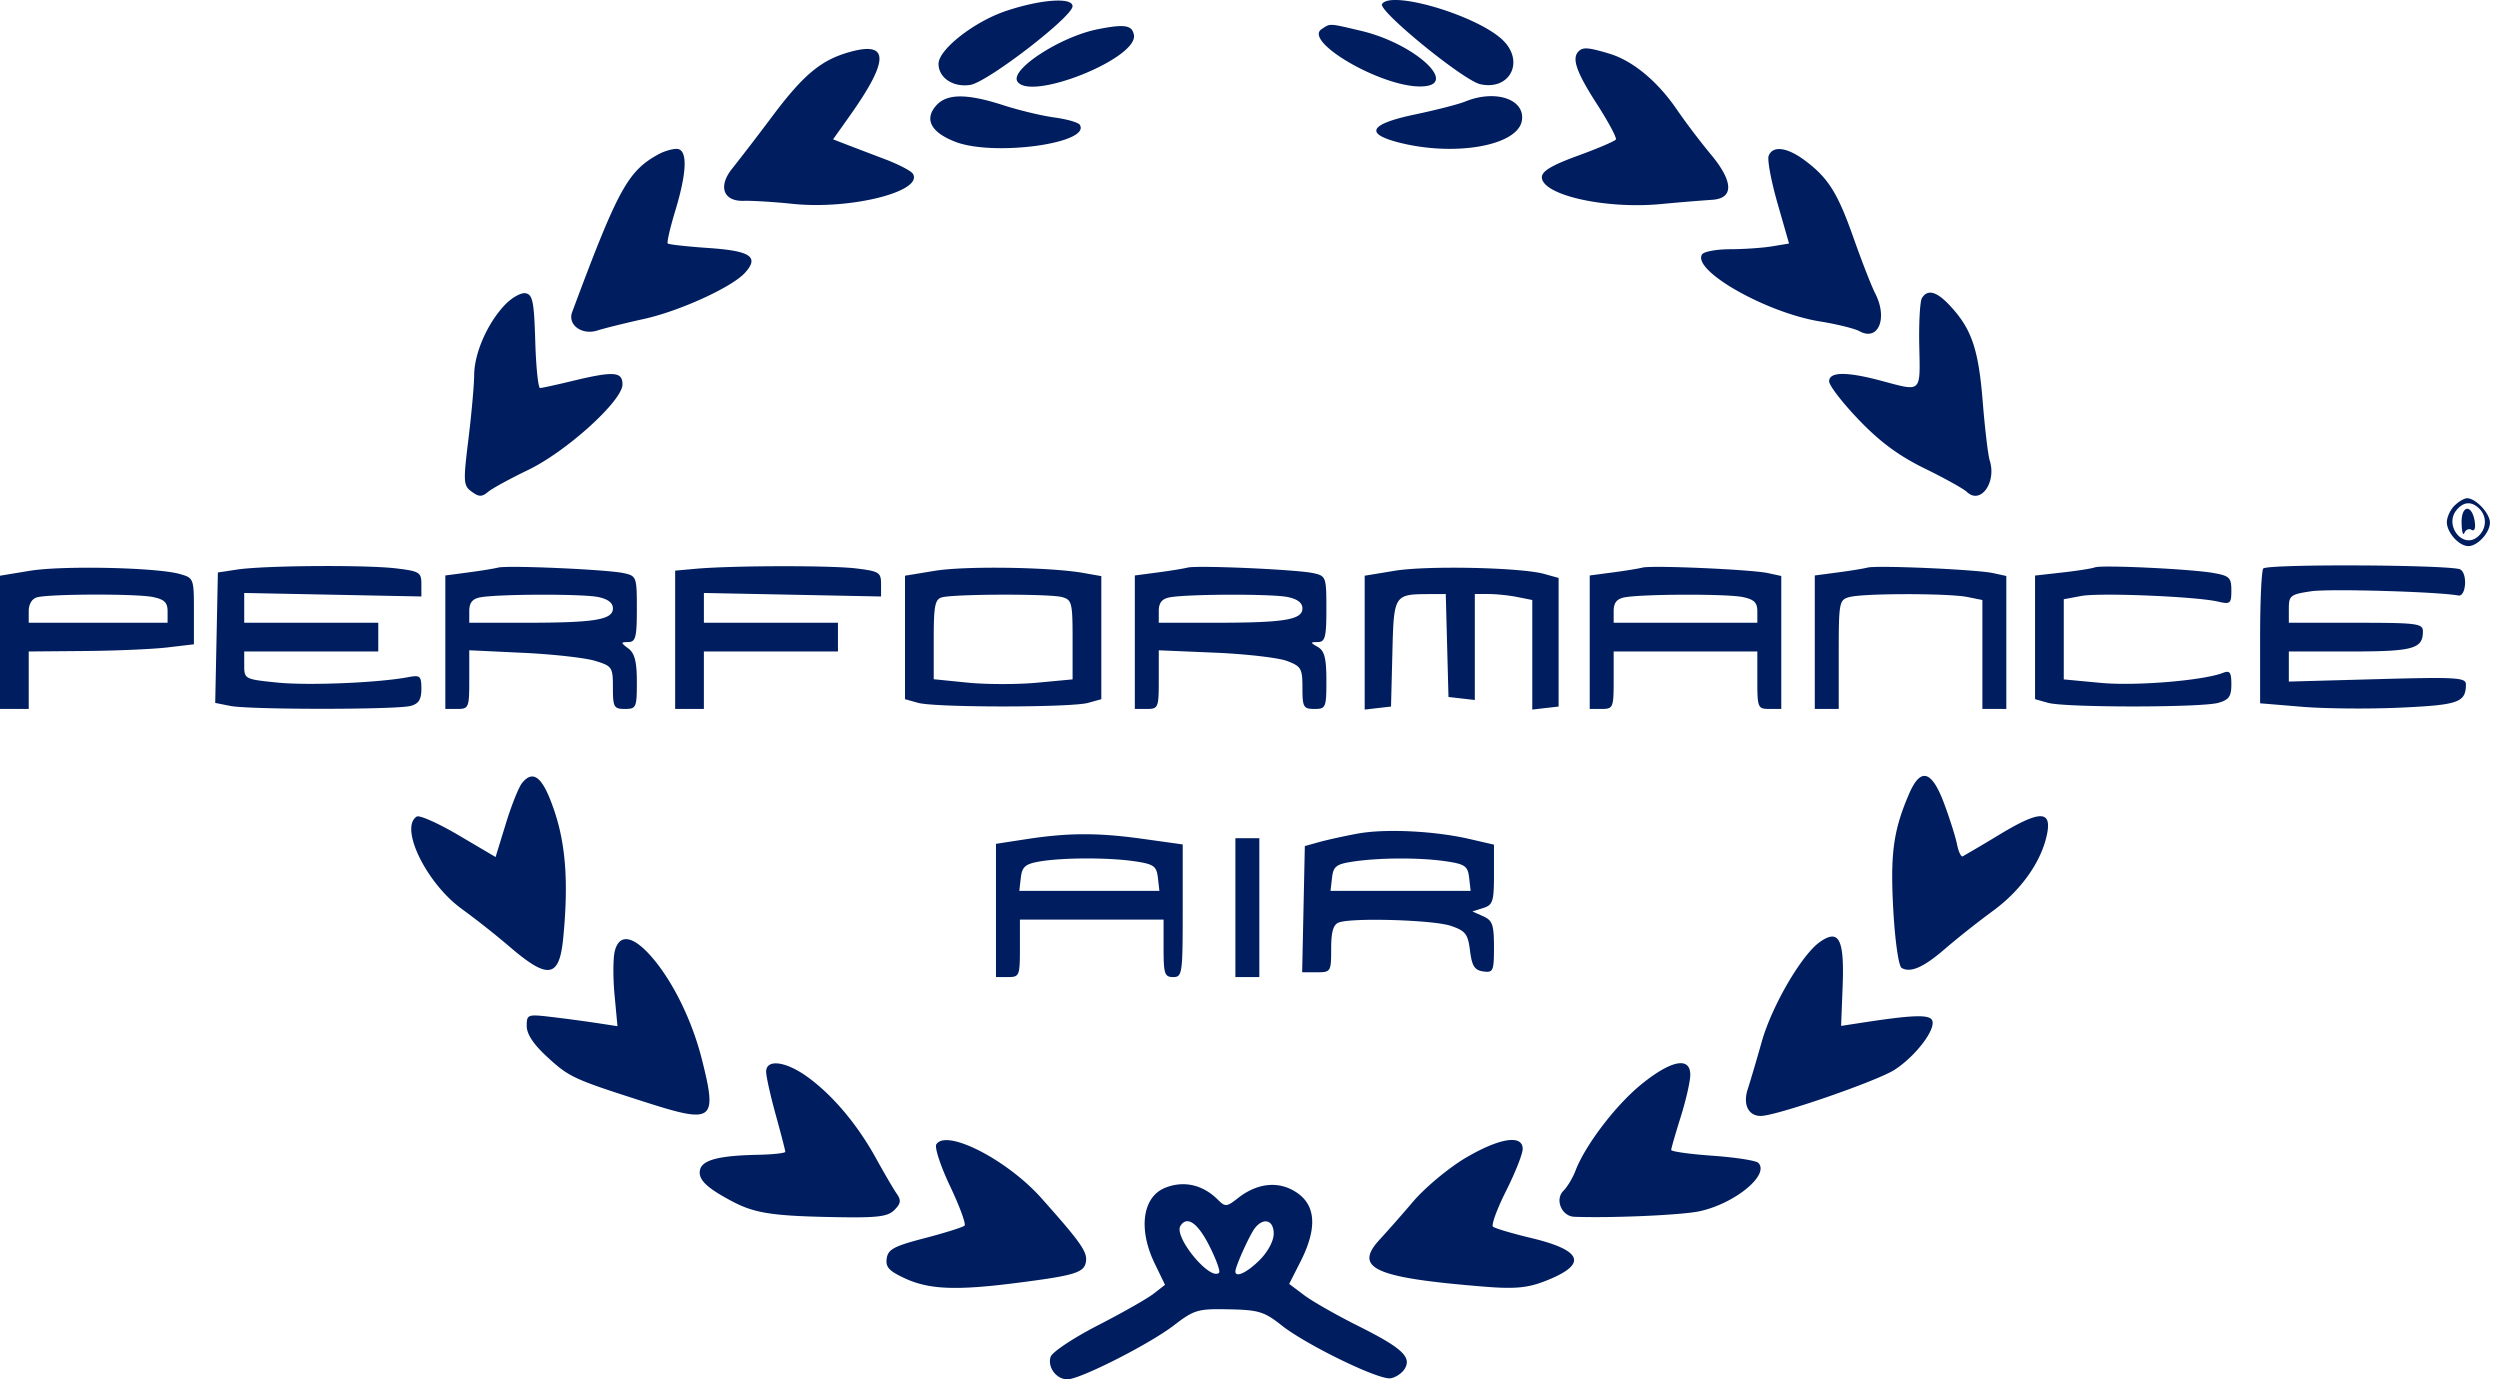 <svg width="116" height="64" viewBox="0 0 116 64" fill="none" xmlns="http://www.w3.org/2000/svg"><path fill-rule="evenodd" clip-rule="evenodd" d="M46.678.509c-1.48.496-3.13 1.79-3.13 2.453 0 .651.686 1.105 1.478.976.8-.13 4.737-3.16 4.74-3.648.003-.427-1.473-.322-3.088.219zm17.448-.32c-.19.31 3.78 3.547 4.56 3.719 1.39.305 2.074-1.078 1.022-2.067C68.498.705 64.533-.468 64.126.19zM50.93 1.358c-1.727.344-4.067 1.864-3.725 2.418.584.946 5.62-1.066 5.408-2.16-.087-.454-.435-.507-1.683-.258zm10.392-.006c-.858.57 2.727 2.66 4.564 2.66 1.918 0-.188-1.982-2.745-2.584-1.51-.355-1.405-.35-1.819-.076zm-22.03 1.1c-1.225.37-2.043 1.061-3.42 2.894a134.131 134.131 0 01-1.895 2.473c-.67.825-.42 1.531.532 1.5.389-.012 1.41.05 2.27.14 2.675.281 6.087-.574 5.578-1.397-.083-.134-.673-.441-1.313-.682-.639-.242-1.438-.546-1.776-.677l-.613-.238.753-1.06c1.901-2.676 1.867-3.552-.116-2.953zm33.954-.069c-.324.324-.105.957.835 2.419.541.84.944 1.592.896 1.67-.049.078-.84.417-1.761.752-1.207.44-1.673.718-1.673.997 0 .826 2.928 1.49 5.51 1.249a97.35 97.35 0 012.377-.198c1.03-.059 1.01-.842-.051-2.113a32.34 32.34 0 01-1.572-2.074c-.896-1.314-2.052-2.271-3.136-2.596-.977-.293-1.22-.31-1.425-.106zM43.45 4.884c-.582.644-.26 1.261.888 1.7 1.79.683 6.295.065 5.765-.792-.068-.11-.596-.263-1.173-.34-.578-.078-1.645-.333-2.371-.568-1.687-.546-2.614-.546-3.108 0zm24.537-.173c-.306.125-1.355.395-2.333.6-2.09.44-2.356.883-.778 1.293 2.626.683 5.576.156 5.742-1.025.14-.983-1.238-1.437-2.631-.868zM30.55 7.16c-1.423.785-1.873 1.608-4.002 7.322-.22.59.449 1.08 1.166.854.338-.107 1.314-.349 2.17-.538 1.66-.367 4.078-1.472 4.684-2.141.669-.74.266-1.015-1.683-1.149-.998-.068-1.853-.163-1.901-.21-.048-.048.11-.732.349-1.52.56-1.846.579-2.88.05-2.87-.214.003-.589.117-.833.252zm51.516.07c-.07.18.115 1.17.41 2.2l.536 1.87-.792.131c-.435.072-1.31.132-1.945.133-.634.002-1.22.11-1.301.243-.465.75 2.993 2.71 5.487 3.11.776.125 1.594.328 1.817.45.878.484 1.326-.597.73-1.756-.17-.33-.62-1.485-1.002-2.567-.744-2.111-1.181-2.803-2.291-3.622-.807-.595-1.465-.672-1.649-.192zm-58.652 6.93c-.809.86-1.408 2.236-1.413 3.25-.003.465-.123 1.803-.267 2.974-.244 1.986-.234 2.147.151 2.429.34.249.474.25.762.01.192-.16 1.026-.616 1.854-1.014 1.787-.86 4.382-3.212 4.382-3.972 0-.596-.404-.624-2.333-.158-.733.177-1.404.324-1.491.325-.087.002-.187-.97-.223-2.16-.054-1.846-.12-2.174-.448-2.237-.212-.04-.65.208-.974.553zm65.763-.329c-.09.147-.146 1.147-.123 2.222.047 2.198.128 2.122-1.738 1.622-1.629-.438-2.444-.431-2.444.019 0 .194.62.998 1.378 1.787.988 1.029 1.853 1.668 3.055 2.256.923.451 1.805.942 1.961 1.091.631.601 1.382-.438 1.057-1.462-.078-.248-.225-1.487-.327-2.754-.194-2.42-.517-3.36-1.525-4.437-.615-.658-1.031-.768-1.294-.344zm24.706 9.636c-.192.192-.349.535-.349.762 0 .482.565 1.11.999 1.11.427 0 1-.625 1-1.091 0-.426-.659-1.13-1.057-1.13-.134 0-.401.157-.593.35zm1.161.14c.371.37.333.957-.085 1.304-.692.575-1.561-.54-.972-1.248.325-.393.701-.412 1.057-.056zm-.826.659c.009.407.068.615.13.462.062-.154.212-.218.334-.142.13.08.191-.074.148-.37-.123-.84-.632-.798-.612.05zM1.388 26.484L0 26.713v6.182h1.333v-2.666l2.61-.022c1.437-.012 3.161-.087 3.833-.167l1.222-.145v-1.539c0-1.52-.008-1.541-.666-1.725-1.082-.302-5.441-.395-6.943-.147zm9.61-.056l-.889.135-.061 3.026-.062 3.026.7.14c.891.178 7.701.178 8.366 0 .376-.1.5-.297.5-.792 0-.598-.056-.648-.611-.543-1.383.262-4.627.396-6.069.252-1.516-.153-1.54-.166-1.54-.8v-.643h6.22v-1.333h-6.22v-1.382l4.11.081 4.11.082v-.582c0-.535-.092-.592-1.167-.721-1.406-.17-6.149-.135-7.387.054zm12.109-.091c-.184.047-.809.149-1.389.225l-1.055.14v6.193h.555c.532 0 .556-.057.556-1.361v-1.361l2.5.118c1.374.064 2.874.232 3.332.371.8.244.833.294.833 1.244 0 .907.046.989.555.989.527 0 .556-.065.556-1.253 0-.933-.1-1.329-.389-1.548-.37-.281-.37-.296 0-.303.332-.006.389-.23.389-1.536 0-1.488-.017-1.533-.611-1.662-.778-.169-5.39-.372-5.832-.256zm9.165.055l-.945.085v6.418h1.333v-2.666h6.221v-1.333h-6.22v-1.382l4.11.081 4.11.082v-.582c0-.535-.092-.592-1.166-.721-1.2-.144-5.764-.133-7.444.018zm11.108.092l-1.388.229v5.729l.61.171c.795.222 7.094.222 7.888 0l.611-.17v-5.711l-.833-.147c-1.548-.273-5.49-.33-6.888-.1zm11.72-.147c-.183.047-.808.149-1.388.225l-1.056.14v6.193h.556c.532 0 .555-.057.555-1.36v-1.361l2.611.11c1.436.062 2.935.234 3.333.383.664.25.722.35.722 1.25 0 .895.047.978.555.978.53 0 .556-.06.556-1.322 0-1.025-.088-1.373-.39-1.549-.37-.215-.37-.227 0-.233.333-.006.39-.23.39-1.536 0-1.488-.017-1.533-.611-1.662-.778-.169-5.39-.372-5.833-.256zm9.61.147l-1.389.229v6.212l.611-.071.611-.07.063-2.476c.069-2.743.064-2.735 1.763-2.742l.714-.003.063 2.388.063 2.389.611.07.611.07v-4.917h.639c.351 0 .951.062 1.333.139l.694.138v5.085l.611-.071.611-.07v-5.967l-.666-.186c-1.082-.302-5.441-.395-6.943-.147zm11.498-.147c-.184.047-.809.149-1.39.225l-1.055.14v6.193h.556c.53 0 .555-.06.555-1.333v-1.333h6.666v1.333c0 1.274.024 1.333.555 1.333h.556v-6.169l-.611-.133c-.778-.169-5.39-.372-5.833-.256zm10.442 0c-.183.047-.808.149-1.389.225l-1.055.14v6.193h1.111v-2.53c0-2.434.019-2.533.5-2.662.66-.177 4.588-.178 5.47-.002l.695.14v5.054h1.111v-6.169l-.61-.133c-.779-.169-5.391-.372-5.833-.256zm10.553-.012c-.122.051-.797.158-1.5.237l-1.277.144v5.736l.611.171c.794.222 7.093.222 7.888 0 .497-.14.61-.298.61-.857 0-.563-.069-.659-.388-.535-.926.359-4.06.616-5.666.465l-1.722-.162v-3.719l.805-.151c.86-.161 5.343.023 6.361.262.562.131.61.09.61-.52 0-.593-.088-.68-.833-.81-1.065-.186-5.206-.382-5.499-.26zm7.814.053c-.082.081-.148 1.522-.148 3.201v3.054l1.938.161c1.066.09 3.129.107 4.585.04 2.691-.124 3.019-.24 3.027-1.076.003-.321-.424-.347-4.107-.246l-4.11.113v-1.396h2.844c2.935 0 3.377-.122 3.377-.933 0-.366-.264-.4-3.111-.4h-3.11v-.653c0-.607.073-.664 1.035-.808.831-.125 5.863.02 6.83.196.353.064.438-.99.097-1.206-.349-.221-8.929-.265-9.147-.047zM7.082 27.7c.544.11.694.254.694.667v.528H1.333v-.54c0-.326.153-.579.389-.64.606-.159 4.586-.17 5.36-.015zm20.663 0c.46.093.694.27.694.528 0 .53-.83.667-4.027.667h-2.638v-.54c0-.384.145-.568.5-.637.81-.155 4.717-.168 5.47-.018zm21.523.002c.468.125.5.253.5 1.977v1.844l-1.648.154c-.906.085-2.356.084-3.222-.003l-1.573-.158v-1.85c0-1.575.058-1.865.389-1.951.592-.155 4.987-.165 5.554-.013zm10.47-.002c.46.093.695.27.695.528 0 .53-.83.667-4.027.667h-2.639v-.54c0-.384.145-.568.5-.637.81-.155 4.717-.168 5.471-.018zm21.108 0c.543.11.694.254.694.667v.528h-6.666v-.54c0-.384.145-.568.5-.637.81-.155 4.717-.168 5.472-.018zm-56.618 8.626c-.156.187-.496 1.037-.757 1.89l-.476 1.55-1.713-1.01c-.943-.556-1.818-.946-1.944-.868-.818.505.446 3.098 2.088 4.285a40.06 40.06 0 012.212 1.748c1.793 1.543 2.314 1.464 2.494-.382.248-2.53.127-4.304-.398-5.878-.531-1.59-.972-1.98-1.506-1.335zm64.352.512c-.73 1.696-.877 2.776-.732 5.377.081 1.45.247 2.608.385 2.694.405.25 1.028-.025 2.025-.892a41.184 41.184 0 012.215-1.752c1.308-.957 2.241-2.277 2.505-3.54.235-1.13-.317-1.135-2.164-.023a83.32 83.32 0 01-1.746 1.033c-.076.035-.194-.218-.263-.562-.069-.344-.339-1.197-.6-1.897-.577-1.541-1.09-1.68-1.625-.438zM62.988 38.68c-.611.114-1.411.29-1.778.392l-.666.185-.062 2.929-.062 2.928h.673c.657 0 .673-.025.673-1.087 0-.787.097-1.125.351-1.222.61-.234 4.392-.122 5.203.155.681.232.792.376.889 1.154.089.711.211.903.611.96.466.066.5-.012.5-1.133 0-1.034-.07-1.235-.5-1.426l-.5-.224.5-.159c.448-.142.5-.302.5-1.55v-1.39l-1.128-.261c-1.637-.378-3.927-.488-5.204-.25zm-15.386.26l-1.389.214v6.182h.556c.53 0 .555-.06.555-1.333V42.67h6.666v1.333c0 1.185.049 1.333.444 1.333.423 0 .444-.148.444-3.077v-3.077l-1.833-.256c-2.096-.293-3.466-.29-5.443.014zm9.72 3.174v3.222h1.111v-6.443h-1.111v3.221zm-4.666-2.15c.882.133 1.008.223 1.07.762l.07.61h-6.5l.07-.61c.058-.505.206-.635.848-.749 1.064-.188 3.235-.194 4.444-.012zm14.442 0c.882.133 1.008.223 1.07.762l.07.61h-6.502l.07-.61c.061-.526.195-.63.96-.746 1.231-.188 3.142-.194 4.332-.015zm17.347 3.741c-.845.592-2.226 2.96-2.697 4.621-.243.86-.538 1.857-.654 2.214-.23.708.029 1.24.605 1.24.715 0 5.4-1.617 6.213-2.144 1.005-.652 1.963-1.936 1.727-2.316-.157-.255-.964-.22-3.322.145l-.89.137.072-1.87c.081-2.158-.172-2.645-1.054-2.027zm-55.92.432c-.08.319-.085 1.231-.01 2.028l.135 1.45-.939-.144a74.961 74.961 0 00-2.105-.282c-1.134-.134-1.166-.122-1.166.42 0 .373.314.848.944 1.427 1.031.948 1.207 1.03 4.566 2.105 3.166 1.014 3.34.882 2.617-1.99-.447-1.775-1.323-3.573-2.295-4.709-.885-1.034-1.536-1.147-1.748-.305zm7.024 5.591c0 .217.2 1.115.444 1.997.244.882.444 1.655.444 1.718 0 .062-.575.125-1.277.14-1.822.037-2.592.243-2.683.714-.085.44.315.824 1.516 1.456 1.03.542 1.866.67 4.732.722 1.993.037 2.463-.02 2.774-.33.302-.303.323-.449.107-.76-.148-.211-.582-.955-.966-1.652-.859-1.557-2.005-2.919-3.168-3.76-1.01-.733-1.923-.848-1.923-.245zm40.597.595c-1.186.967-2.596 2.82-3.047 4.005-.124.328-.375.745-.558.927-.406.407-.079 1.182.508 1.204 1.774.064 5.012-.08 5.825-.26 1.643-.363 3.255-1.698 2.71-2.243-.107-.107-1.06-.255-2.119-.33-1.058-.074-1.923-.196-1.922-.27.002-.072.202-.767.445-1.541.243-.775.441-1.65.441-1.944 0-.857-.893-.68-2.283.452zM43.445 53.1c-.088.142.201 1.017.642 1.946.441.928.742 1.748.669 1.822-.074.074-.9.334-1.838.579-1.44.375-1.715.522-1.775.948-.058.406.113.587.888.94 1.098.497 2.349.547 5.06.203 2.805-.356 3.223-.484 3.299-1.008.065-.448-.247-.89-2.066-2.933-1.594-1.79-4.422-3.237-4.88-2.497zm24.56.625c-.778.459-1.876 1.372-2.438 2.03a71.237 71.237 0 01-1.524 1.733c-1.272 1.36-.296 1.803 4.884 2.217 1.334.107 1.94.053 2.705-.239 2.052-.784 1.86-1.438-.6-2.026-.88-.21-1.671-.446-1.758-.523-.086-.076.189-.826.611-1.664.422-.84.768-1.714.768-1.943 0-.68-1.072-.512-2.648.415zm-13.945 1.39c-1.05.424-1.255 1.914-.481 3.513l.478.987-.534.416c-.293.228-1.459.89-2.59 1.47-1.13.581-2.114 1.236-2.184 1.455-.155.482.265 1.045.78 1.045.582 0 3.792-1.626 4.928-2.496.958-.735 1.12-.782 2.566-.753 1.378.028 1.64.108 2.442.743 1.147.908 4.503 2.54 5.055 2.458.232-.035.526-.23.654-.433.345-.551-.12-.98-2.174-2.006-.984-.492-2.103-1.13-2.486-1.417l-.696-.523.53-1.045c.835-1.65.701-2.755-.403-3.326-.772-.4-1.68-.259-2.501.387-.527.414-.591.419-.934.077-.7-.7-1.586-.9-2.45-.552zm2.051 2.687c.316.623.52 1.187.455 1.252-.405.405-2.111-1.657-1.795-2.17.303-.49.8-.149 1.34.918zm2.989-.56c0 .336-.268.84-.65 1.222-.586.585-1.128.84-1.128.53 0-.237.683-1.744.92-2.03.407-.49.858-.343.858.278z" fill="#001E5F"/></svg>